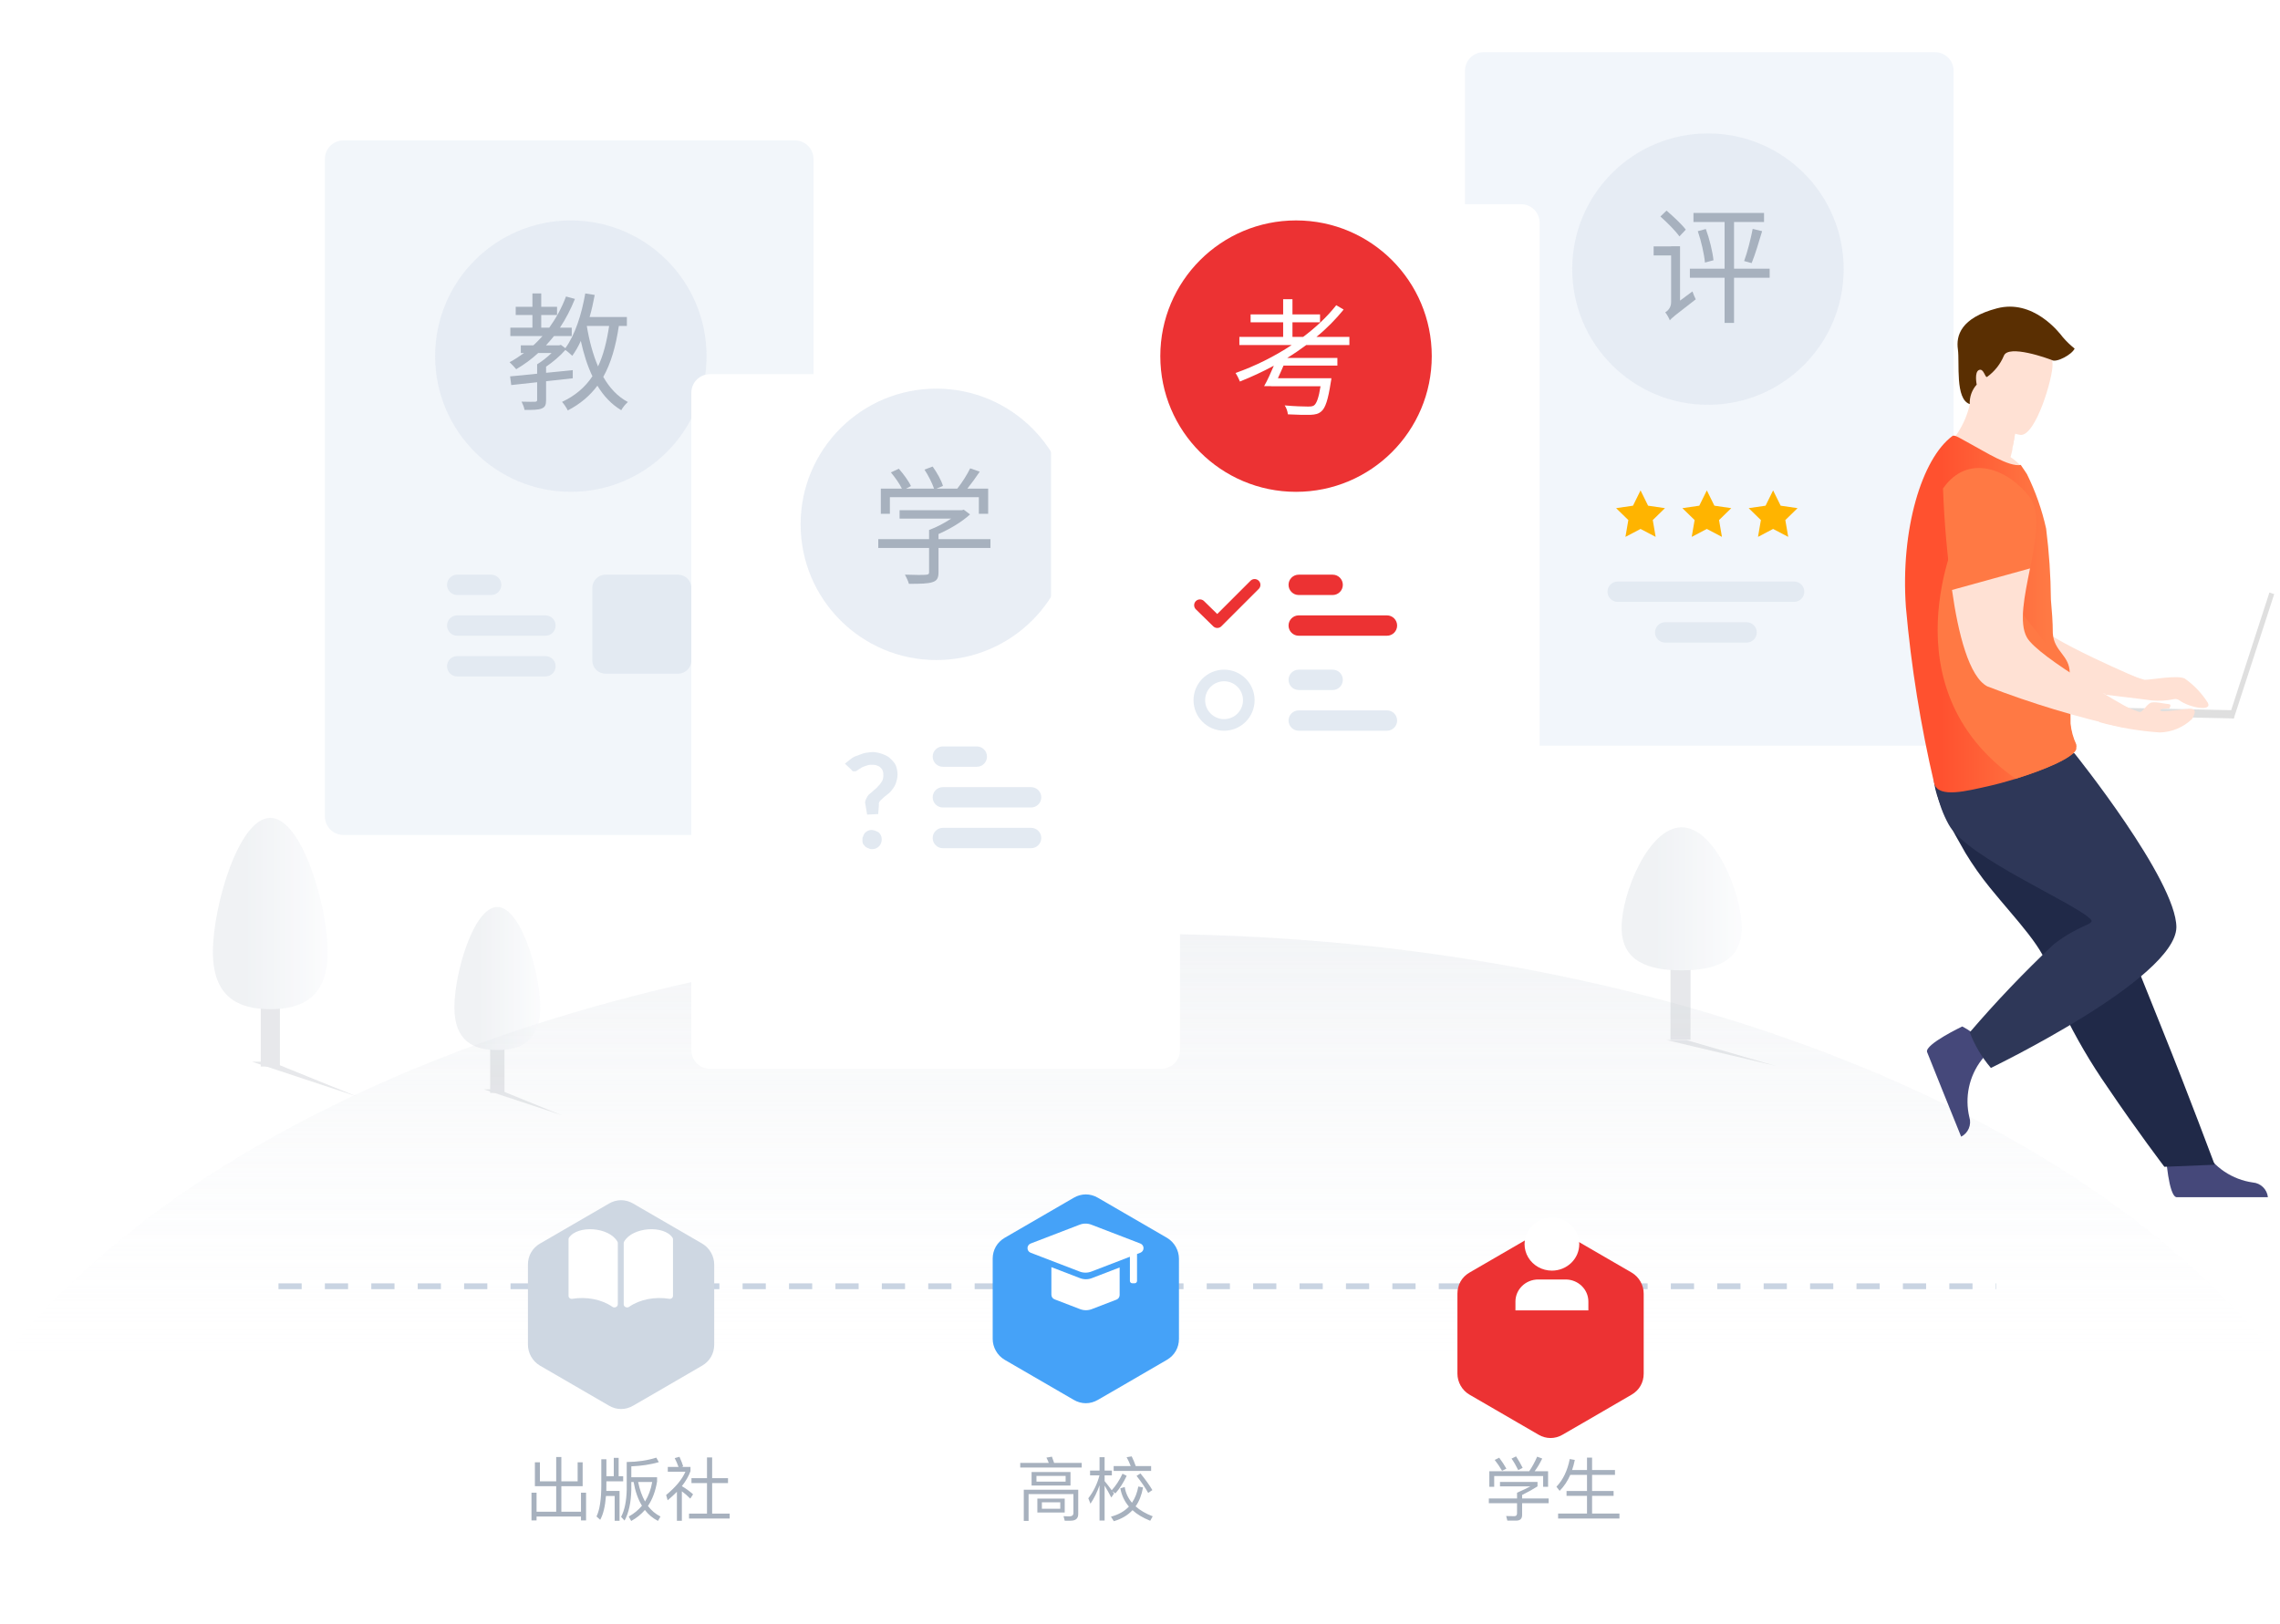 <svg width="393" height="280" viewBox="0 0 393 280" fill="none" xmlns="http://www.w3.org/2000/svg">
<g opacity="0.8">
<path opacity="0.4" fill-rule="evenodd" clip-rule="evenodd" d="M392.527 233.999C358.373 190.908 283.455 161 196.528 161C109.6 161 34.681 190.909 0.527 234" fill="url(#paint0_linear_2192_48997)"/>
<g opacity="0.5">
<path fill-rule="evenodd" clip-rule="evenodd" d="M48.241 183.871H44.943V157.488H48.241V183.871Z" fill="#C2C6CC"/>
<path fill-rule="evenodd" clip-rule="evenodd" d="M36.699 164.114C36.699 171.954 41.129 173.979 46.593 173.979C52.057 173.979 56.486 171.954 56.486 164.114C56.486 156.274 52.057 141 46.593 141C41.129 141 36.699 156.274 36.699 164.114Z" fill="url(#paint1_linear_2192_48997)"/>
<g filter="url(#filter0_f_2192_48997)">
<path fill-rule="evenodd" clip-rule="evenodd" d="M43.46 183.048L61.434 189L46.758 183.048H43.46Z" fill="#C2C6CC"/>
</g>
</g>
<g opacity="0.5">
<path fill-rule="evenodd" clip-rule="evenodd" d="M86.956 188.424H84.49V168.695H86.956V188.424Z" fill="#C2C6CB"/>
<path fill-rule="evenodd" clip-rule="evenodd" d="M78.325 173.648C78.325 179.511 81.638 181.025 85.724 181.025C89.81 181.025 93.122 179.511 93.122 173.648C93.122 167.785 89.81 156.363 85.724 156.363C81.638 156.363 78.325 167.785 78.325 173.648Z" fill="url(#paint2_linear_2192_48997)"/>
<g filter="url(#filter1_f_2192_48997)">
<path fill-rule="evenodd" clip-rule="evenodd" d="M83.381 187.803L96.821 192.254L85.847 187.803H83.381Z" fill="#C2C6CB"/>
</g>
</g>
<g opacity="0.5">
<path fill-rule="evenodd" clip-rule="evenodd" d="M291.393 179.254H287.94V159.525H291.393V179.254Z" fill="#C2C6CB"/>
<path fill-rule="evenodd" clip-rule="evenodd" d="M279.512 159.908C279.512 165.771 284.149 167.284 289.87 167.284C295.59 167.284 300.228 165.771 300.228 159.908C300.228 154.045 295.59 142.623 289.87 142.623C284.149 142.623 279.512 154.045 279.512 159.908Z" fill="url(#paint3_linear_2192_48997)"/>
<g filter="url(#filter2_f_2192_48997)">
<path fill-rule="evenodd" clip-rule="evenodd" d="M287.223 179.299L306.04 183.75L290.676 179.299H287.223Z" fill="#C2C6CB"/>
</g>
</g>
</g>
<path d="M137.01 143.944H59.212C57.428 143.944 56 142.519 56 140.737V27.414C56 25.633 57.428 24.207 59.212 24.207H137.01C138.794 24.207 140.222 25.633 140.222 27.414V140.737C140.222 142.519 138.794 143.944 137.01 143.944Z" fill="#F2F6FA"/>
<circle opacity="0.8" cx="98.395" cy="61.395" r="23.395" fill="#E3EAF2"/>
<path d="M101.146 56.196H104.996C104.578 58.924 104.006 61.234 103.082 63.17C102.202 61.102 101.564 58.726 101.146 56.196ZM108.054 56.196V54.656H101.63C101.982 53.446 102.268 52.17 102.51 50.85L100.882 50.586C100.244 54.238 99.122 57.736 97.45 60.024L96.68 59.452L96.372 59.54H94.106C94.59 59.034 95.03 58.484 95.492 57.934H98.55V56.482H96.526C97.516 54.964 98.374 53.336 99.1 51.532L97.56 51.114C96.834 53.072 95.844 54.854 94.678 56.482H93.292V54.304H96.02V52.896H93.292V50.586H91.774V52.896H88.892V54.304H91.774V56.482H87.968V57.934H93.512C93.006 58.484 92.5 59.034 91.928 59.54H89.772V60.86H90.322C89.53 61.432 88.716 61.982 87.836 62.444C88.144 62.73 88.738 63.346 88.98 63.654C90.322 62.862 91.598 61.938 92.764 60.86H95.074C94.348 61.564 93.402 62.312 92.566 62.818L92.588 62.84V64.424C90.828 64.622 89.2 64.776 87.924 64.886L88.122 66.382C89.398 66.25 90.938 66.074 92.588 65.898V68.934C92.588 69.176 92.5 69.242 92.214 69.264C91.928 69.264 90.982 69.286 89.904 69.242C90.124 69.682 90.344 70.232 90.41 70.672C91.818 70.672 92.764 70.672 93.358 70.43C93.974 70.188 94.128 69.792 94.128 68.956V65.722L98.726 65.216V63.808C97.186 63.984 95.624 64.116 94.128 64.27V63.214C95.294 62.422 96.548 61.366 97.45 60.332C97.868 60.618 98.396 61.102 98.638 61.344C99.166 60.596 99.694 59.738 100.112 58.77C100.618 61.036 101.256 63.082 102.114 64.864C100.86 66.756 99.166 68.208 96.878 69.286C97.208 69.638 97.692 70.364 97.868 70.76C100.024 69.638 101.674 68.23 102.972 66.492C104.05 68.274 105.414 69.726 107.086 70.716C107.328 70.254 107.834 69.638 108.23 69.308C106.47 68.384 105.062 66.866 103.984 64.974C105.304 62.62 106.14 59.738 106.668 56.196H108.054Z" fill="#A7B1BE"/>
<path d="M77.056 100.825C77.056 99.856 77.841 99.071 78.81 99.071H84.659C85.628 99.071 86.414 99.856 86.414 100.825C86.414 101.794 85.628 102.58 84.659 102.58H78.81C77.841 102.58 77.056 101.794 77.056 100.825Z" fill="#E3EAF2"/>
<path d="M77.056 107.844C77.056 106.875 77.841 106.089 78.81 106.089H94.017C94.986 106.089 95.772 106.875 95.772 107.844C95.772 108.813 94.986 109.599 94.017 109.599H78.81C77.841 109.599 77.056 108.813 77.056 107.844Z" fill="#E3EAF2"/>
<path d="M77.056 114.862C77.056 113.893 77.841 113.108 78.81 113.108H94.017C94.986 113.108 95.772 113.893 95.772 114.862C95.772 115.831 94.986 116.617 94.017 116.617H78.81C77.841 116.617 77.056 115.831 77.056 114.862Z" fill="#E3EAF2"/>
<path d="M119.167 113.858C119.167 115.136 118.132 116.14 116.885 116.14H104.379C103.101 116.14 102.097 115.136 102.097 113.858V101.353C102.097 100.105 103.101 99.071 104.379 99.071H116.885C118.132 99.071 119.167 100.105 119.167 101.353V113.858Z" fill="#E3EAF2"/>
<g filter="url(#filter3_d_2192_48997)">
<path d="M200.176 173.244H122.378C120.594 173.244 119.166 171.818 119.166 170.036V56.714C119.166 54.932 120.594 53.506 122.378 53.506H200.176C201.96 53.506 203.388 54.932 203.388 56.714V170.036C203.388 171.818 201.96 173.244 200.176 173.244Z" fill="white"/>
</g>
<circle opacity="0.8" cx="161.395" cy="90.395" r="23.395" fill="#E3EAF2"/>
<path d="M153.388 85.712H168.722V88.572H170.328V84.238H166.742C167.446 83.358 168.216 82.302 168.876 81.312L167.226 80.74C166.72 81.796 165.818 83.226 165.004 84.238H161.418L162.54 83.776C162.276 82.852 161.506 81.466 160.758 80.432L159.35 80.96C160.01 81.95 160.692 83.314 161 84.238H156.182L157.018 83.798C156.644 82.962 155.742 81.73 154.928 80.806L153.564 81.444C154.268 82.28 155.06 83.402 155.456 84.238H151.826V88.572H153.388V85.712ZM170.724 92.95H161.77V92.07C163.75 91.19 165.796 89.98 167.204 88.682L166.126 87.868L165.818 87.956H155.06V89.408H163.948C162.826 90.156 161.418 90.904 160.142 91.366V92.95H151.386V94.468H160.142V98.648C160.142 98.956 160.032 99.066 159.57 99.088C159.152 99.132 157.656 99.132 155.984 99.066C156.226 99.528 156.556 100.188 156.666 100.65C158.668 100.65 159.922 100.628 160.714 100.364C161.506 100.122 161.77 99.66 161.77 98.67V94.468H170.724V92.95Z" fill="#A7B1BE"/>
<path d="M160.766 130.436C160.766 129.467 161.551 128.681 162.52 128.681H168.369C169.338 128.681 170.124 129.467 170.124 130.436C170.124 131.405 169.338 132.19 168.369 132.19H162.52C161.551 132.19 160.766 131.405 160.766 130.436Z" fill="#E3EAF2"/>
<path d="M160.766 137.454C160.766 136.485 161.551 135.7 162.52 135.7H177.727C178.696 135.7 179.482 136.485 179.482 137.454C179.482 138.423 178.696 139.209 177.727 139.209H162.52C161.551 139.209 160.766 138.423 160.766 137.454Z" fill="#E3EAF2"/>
<path d="M160.766 144.473C160.766 143.504 161.551 142.718 162.52 142.718H177.727C178.696 142.718 179.482 143.504 179.482 144.473C179.482 145.442 178.696 146.227 177.727 146.227H162.52C161.551 146.227 160.766 145.442 160.766 144.473Z" fill="#E3EAF2"/>
<path d="M145.637 131.649C145.919 131.424 146.2 131.2 146.482 130.976C146.763 130.751 147.045 130.526 147.473 130.37C147.9 130.213 148.221 130.095 148.649 129.938C149.077 129.782 149.543 129.732 150.01 129.682C150.584 129.593 151.236 129.718 151.782 129.882C152.327 130.046 152.765 130.25 153.243 130.56C153.613 130.909 153.984 131.258 154.248 131.647C154.551 132.142 154.639 132.716 154.689 133.183C154.739 133.65 154.682 134.156 154.518 134.701C154.422 135.1 154.219 135.538 153.976 135.87C153.734 136.201 153.491 136.533 153.21 136.757L152.365 137.431C152.191 137.616 151.909 137.841 151.734 138.026C151.56 138.211 151.424 138.503 151.503 138.717L151.371 140.343L149.464 140.435L149.158 138.607C149.04 138.286 149.176 137.993 149.311 137.701C149.446 137.409 149.582 137.117 149.863 136.892C150.145 136.668 150.427 136.443 150.601 136.258C150.883 136.034 151.165 135.809 151.407 135.478C151.689 135.253 151.824 134.961 152.066 134.63C152.202 134.338 152.298 133.938 152.248 133.471C152.276 133.218 152.198 133.005 152.12 132.791C152.042 132.577 151.856 132.402 151.671 132.227C151.486 132.053 151.233 132.024 150.94 131.889C150.687 131.86 150.434 131.831 150.074 131.842C149.714 131.853 149.394 131.97 148.966 132.127C148.752 132.206 148.431 132.323 148.256 132.508C148.043 132.587 147.868 132.772 147.761 132.811C147.654 132.85 147.587 132.996 147.334 132.968C147.12 133.046 146.828 132.911 146.749 132.697L145.637 131.649ZM148.658 144.854C148.687 144.601 148.608 144.387 148.783 144.202C148.812 143.949 148.986 143.764 149.054 143.618C149.403 143.247 149.831 143.09 150.191 143.08C150.444 143.108 150.697 143.137 150.843 143.204C150.989 143.272 151.281 143.407 151.427 143.475C152.129 144.067 152.161 145.147 151.57 145.849C151.22 146.219 150.793 146.376 150.433 146.387C150.18 146.358 149.966 146.437 149.781 146.262C149.528 146.234 149.342 146.059 149.196 145.991C149.011 145.817 148.972 145.71 148.786 145.535C148.708 145.321 148.63 145.107 148.658 144.854Z" fill="#E2E9F1"/>
<path d="M333.706 128.559H255.729C253.945 128.559 252.518 127.134 252.518 125.352V12.207C252.518 10.425 253.945 9 255.729 9H333.527C335.312 9 336.739 10.425 336.739 12.207V125.53C336.739 127.134 335.312 128.559 333.706 128.559Z" fill="#F2F6FB"/>
<circle opacity="0.8" cx="294.395" cy="46.395" r="23.395" fill="#E3EAF2"/>
<path d="M290.578 39.59C289.896 38.688 288.422 37.302 287.256 36.312L286.2 37.324C287.366 38.358 288.818 39.81 289.478 40.756L290.578 39.59ZM289.588 51.822V42.45H288.048V42.472H285.034V44.034H288.048V52.108C288.048 53.054 287.432 53.626 287.036 53.846C287.322 54.198 287.696 54.858 287.828 55.232C288.136 54.814 288.708 54.374 292.294 51.602C292.14 51.294 291.854 50.656 291.722 50.238L289.588 51.822ZM305.032 46.322H298.894V38.27H304.064V36.708H291.898V38.27H297.266V46.322H291.282V47.884H297.266V55.672H298.894V47.884H305.032V46.322ZM292.646 39.854C293.24 41.57 293.746 43.792 293.878 45.266L295.352 44.87C295.198 43.396 294.67 41.196 294.032 39.48L292.646 39.854ZM301.93 45.354C302.502 43.968 303.184 41.702 303.734 39.854L302.106 39.458C301.798 41.108 301.182 43.528 300.632 45.002L301.93 45.354Z" fill="#A7B1BE"/>
<path fill-rule="evenodd" clip-rule="evenodd" d="M282.779 91.187L280.175 92.556L280.673 89.657L278.566 87.604L281.477 87.181L282.779 84.543L284.08 87.181L286.991 87.604L284.885 89.657L285.382 92.556L282.779 91.187Z" fill="#FFB400"/>
<path fill-rule="evenodd" clip-rule="evenodd" d="M294.204 91.187L291.6 92.556L292.097 89.657L289.991 87.604L292.902 87.181L294.204 84.543L295.505 87.181L298.416 87.604L296.31 89.657L296.807 92.556L294.204 91.187Z" fill="#FFB400"/>
<path fill-rule="evenodd" clip-rule="evenodd" d="M305.628 91.187L303.025 92.556L303.522 89.657L301.416 87.604L304.327 87.181L305.628 84.543L306.93 87.181L309.841 87.604L307.735 89.657L308.232 92.556L305.628 91.187Z" fill="#FFB400"/>
<path d="M277.082 102.009C277.082 101.039 277.868 100.254 278.837 100.254H309.25C310.219 100.254 311.005 101.039 311.005 102.009C311.005 102.978 310.219 103.763 309.25 103.763H278.837C277.868 103.763 277.082 102.978 277.082 102.009Z" fill="#E3EAF2"/>
<path d="M285.27 109.027C285.27 108.058 286.056 107.272 287.025 107.272H301.062C302.031 107.272 302.816 108.058 302.816 109.027C302.816 109.996 302.031 110.782 301.062 110.782H287.025C286.056 110.782 285.27 109.996 285.27 109.027Z" fill="#E3EAF2"/>
<g filter="url(#filter4_d_2192_48997)">
<path d="M262.351 143.944H184.375C182.591 143.944 181.163 142.519 181.163 140.737V27.414C181.163 25.633 182.591 24.207 184.375 24.207H262.173C263.957 24.207 265.385 25.633 265.385 27.414V140.737C265.385 142.519 263.957 143.944 262.351 143.944Z" fill="white"/>
</g>
<circle cx="223.395" cy="61.395" r="23.395" fill="#EC3233"/>
<path d="M232.592 59.484V58.076H226.916C228.676 56.646 230.238 55.04 231.602 53.368L230.326 52.62C228.742 54.622 226.806 56.448 224.628 58.076H222.78V55.568H227.532V54.204H222.78V51.586H221.174V54.204H215.564V55.568H221.174V58.076H213.628V59.484H222.648C219.656 61.464 216.334 63.114 212.968 64.302C213.21 64.654 213.584 65.402 213.716 65.776C215.696 64.984 217.654 64.082 219.568 63.048C219.04 64.28 218.446 65.622 217.896 66.568H219.084V66.59H227.62C227.312 68.57 226.938 69.56 226.498 69.89C226.234 70.066 225.948 70.088 225.42 70.088C224.804 70.088 223.066 70.044 221.438 69.89C221.746 70.33 221.944 70.946 221.988 71.43C223.594 71.518 225.112 71.54 225.86 71.518C226.74 71.474 227.246 71.364 227.752 70.924C228.456 70.33 228.918 68.944 229.38 65.93C229.446 65.71 229.49 65.204 229.49 65.204H220.272C220.602 64.522 220.91 63.752 221.24 63.026H230.524V61.706H221.878C223 61.024 224.1 60.254 225.156 59.484H232.592Z" fill="white"/>
<path d="M229.708 99.071H223.859C222.89 99.071 222.104 99.856 222.104 100.825C222.104 101.794 222.89 102.58 223.859 102.58H229.708C230.677 102.58 231.462 101.794 231.462 100.825C231.462 99.856 230.677 99.071 229.708 99.071Z" fill="#EC3233"/>
<path d="M239.066 106.089H223.859C222.89 106.089 222.104 106.875 222.104 107.844C222.104 108.813 222.89 109.599 223.859 109.599H239.066C240.035 109.599 240.82 108.813 240.82 107.844C240.82 106.875 240.035 106.089 239.066 106.089Z" fill="#EC3233"/>
<path d="M222.104 117.202C222.104 116.233 222.89 115.448 223.859 115.448H229.708C230.677 115.448 231.462 116.233 231.462 117.202C231.462 118.171 230.677 118.957 229.708 118.957H223.859C222.89 118.957 222.104 118.171 222.104 117.202Z" fill="#E3EAF2"/>
<path d="M222.104 124.221C222.104 123.252 222.89 122.466 223.859 122.466H239.066C240.035 122.466 240.82 123.252 240.82 124.221C240.82 125.19 240.035 125.975 239.066 125.975H223.859C222.89 125.975 222.104 125.19 222.104 124.221Z" fill="#E3EAF2"/>
<path d="M206.833 104.335L209.822 107.259L216.256 100.826" stroke="#EC3233" stroke-width="2" stroke-linecap="round" stroke-linejoin="round"/>
<circle cx="210.991" cy="120.712" r="4.264" stroke="#E3EAF2" stroke-width="2"/>
<path d="M48 221.748H344.092" stroke="#C9D4E2" stroke-miterlimit="10" stroke-dasharray="4 4"/>
<g filter="url(#filter5_d_2192_48997)">
<path d="M123.107 212.008V225.816C123.107 227.35 122.343 228.665 121.032 229.432L112.732 234.254L109.129 236.336C107.818 237.103 106.289 237.103 104.979 236.336L93.075 229.432C91.764 228.665 91 227.24 91 225.816V212.008C91 210.473 91.764 209.158 93.075 208.391L104.979 201.487C106.289 200.72 107.818 200.72 109.129 201.487L121.032 208.391C122.343 209.158 123.107 210.583 123.107 212.008Z" fill="#CED7E2"/>
</g>
<path d="M98 213.634V223.406C98 223.726 98.296 223.964 98.612 223.913C101.07 223.516 103.672 223.977 105.565 225.295C105.93 225.55 106.491 225.306 106.491 224.86V214.299C106.491 214.221 106.473 214.144 106.436 214.076C105.007 211.499 99.525 211.165 98.069 213.388C98.022 213.461 98 213.547 98 213.634Z" fill="white"/>
<path d="M116 213.634V223.406C116 223.726 115.704 223.963 115.388 223.912C112.93 223.516 110.328 223.977 108.435 225.295C108.07 225.55 107.509 225.306 107.509 224.86V214.299C107.509 214.221 107.527 214.144 107.564 214.076C108.993 211.498 114.475 211.165 115.931 213.388C115.978 213.461 116 213.547 116 213.634Z" fill="white"/>
<g filter="url(#filter6_d_2192_48997)">
<path d="M203.215 212.008V225.816C203.215 227.35 202.45 228.665 201.14 229.432L192.84 234.254L189.236 236.336C187.925 237.103 186.397 237.103 185.086 236.336L173.182 229.432C171.872 228.665 171.107 227.24 171.107 225.816V212.008C171.107 210.473 171.872 209.158 173.182 208.391L185.086 201.487C186.397 200.72 187.925 200.72 189.236 201.487L201.14 208.391C202.45 209.158 203.215 210.583 203.215 212.008Z" fill="#45A2F8"/>
</g>
<path d="M196.562 214.38L188.126 211.136C187.472 210.884 186.746 210.884 186.092 211.136L177.654 214.38C176.928 214.66 176.928 215.688 177.654 215.968L186.09 219.212C186.744 219.464 187.47 219.464 188.124 219.212L194.76 216.66V220.828C194.76 221.052 194.942 221.232 195.164 221.232H195.584C195.808 221.232 195.988 221.05 195.988 220.828V216.188L196.562 215.968C197.29 215.688 197.29 214.66 196.562 214.38Z" fill="white"/>
<path d="M188.196 220.35C187.542 220.602 186.816 220.602 186.162 220.35L181.226 218.452V223.206C181.226 223.558 181.442 223.874 181.772 224L186.162 225.688C186.816 225.94 187.542 225.94 188.196 225.688L192.444 224.054C192.772 223.928 192.99 223.612 192.99 223.26V218.508L188.196 220.35Z" fill="white"/>
<g filter="url(#filter7_d_2192_48997)">
<path d="M283.321 212.008V225.816C283.321 227.35 282.557 228.665 281.246 229.432L272.946 234.254L269.342 236.336C268.032 237.103 266.503 237.103 265.192 236.336L253.289 229.432C251.978 228.665 251.214 227.24 251.214 225.816V212.008C251.214 210.473 251.978 209.158 253.289 208.391L265.192 201.487C266.503 200.72 268.032 200.72 269.342 201.487L281.246 208.391C282.557 209.158 283.321 210.583 283.321 212.008Z" fill="#EC3233"/>
</g>
<path d="M273.785 225.912H261.214V224.388C261.214 222.284 262.973 220.578 265.142 220.578H269.857C272.026 220.578 273.785 222.284 273.785 224.388V225.912ZM267.5 219.054C265.816 219.054 264.259 218.183 263.417 216.769C263.003 216.078 262.785 215.288 262.785 214.483C262.785 213.678 263.003 212.888 263.417 212.197C264.26 210.783 265.816 209.912 267.5 209.912C270.103 209.912 272.214 211.958 272.214 214.483C272.214 217.008 270.103 219.054 267.5 219.054Z" fill="white"/>
<path d="M99.567 255.372V252.096H100.431V256.212H96.759V260.616H100.143V257.34H101.019V262.116H100.143V261.444H92.487V262.116H91.611V257.34H92.487V260.616H95.871V256.212H92.199V252.096H93.063V255.372H95.871V251.184H96.759V255.372H99.567ZM105.795 251.328H106.635V254.496H107.415V255.372H104.523L104.511 257.028H106.791V262.176H105.951V257.904H104.451C104.307 259.712 103.975 261.08 103.455 262.008L102.819 261.432C103.363 260.312 103.639 258.536 103.647 256.104V251.568H104.523V254.496H105.795V251.328ZM108.819 255.492V256.812C108.771 259.028 108.383 260.804 107.655 262.14L107.055 261.504C107.655 260.376 107.979 258.812 108.027 256.812V252.048C109.915 252.024 111.615 251.772 113.127 251.292L113.559 252.072C112.143 252.48 110.563 252.72 108.819 252.792V254.676H113.259V255.408C112.987 257.072 112.463 258.476 111.687 259.62C112.263 260.396 112.983 261.004 113.847 261.444L113.415 262.2C112.503 261.728 111.751 261.1 111.159 260.316C110.495 261.084 109.707 261.716 108.795 262.212L108.375 261.444C109.263 260.956 110.023 260.336 110.655 259.584C109.975 258.472 109.495 257.108 109.215 255.492H108.819ZM109.995 255.492C110.259 256.796 110.655 257.916 111.183 258.852C111.791 257.876 112.203 256.756 112.419 255.492H109.995ZM121.863 251.256H122.751V254.832H125.487V255.684H122.751V260.94H125.775V261.792H118.767V260.94H121.863V255.684H119.187V254.832H121.863V251.256ZM116.679 257.184C116.151 257.712 115.619 258.2 115.083 258.648L114.819 257.736C116.483 256.36 117.591 255.02 118.143 253.716H115.107V252.888H116.955C116.755 252.336 116.535 251.832 116.295 251.376L117.123 251.148C117.411 251.796 117.623 252.344 117.759 252.792L117.507 252.888H119.019V253.62C118.715 254.468 118.219 255.332 117.531 256.212C118.203 256.596 118.847 257.064 119.463 257.616L118.983 258.36C118.479 257.848 117.995 257.428 117.531 257.1V262.176H116.679V257.184Z" fill="#A7B1BE"/>
<path d="M181.316 251.124C181.46 251.484 181.588 251.844 181.7 252.204H186.452V252.996H175.856V252.204H180.776C180.68 251.932 180.544 251.628 180.368 251.292L181.316 251.124ZM183.524 262.164L183.32 261.384L184.28 261.42C184.776 261.42 185.024 261.228 185.024 260.844V257.58H177.296V262.2H176.468V256.824H185.852V261.024C185.852 261.784 185.412 262.164 184.532 262.164H183.524ZM177.812 253.776H184.52V256.104H177.812V253.776ZM183.68 255.432V254.448H178.652V255.432H183.68ZM178.808 258.348H183.524V260.748H178.808V258.348ZM182.756 260.1V258.996H179.588V260.1H182.756ZM187.892 253.524H189.524V251.22H190.4V253.524H191.648V254.352H190.4V255.336C190.808 255.824 191.216 256.352 191.624 256.92C192.344 256.128 192.964 255.176 193.484 254.064L194.204 254.424C193.66 255.592 193.012 256.604 192.26 257.46L191.744 257.088L192.02 257.484L191.552 258.168C191.112 257.328 190.728 256.644 190.4 256.116V262.14H189.524V256.056C189.124 257.224 188.604 258.284 187.964 259.236L187.592 258.3C188.496 257.132 189.136 255.816 189.512 254.352H187.892V253.524ZM191.96 252.744H194.9C194.66 252.128 194.424 251.62 194.192 251.22L195.068 251.076C195.324 251.588 195.556 252.144 195.764 252.744H198.416V253.584H191.96V252.744ZM196.58 254.016C197.46 255.096 198.144 256.052 198.632 256.884L197.912 257.376C197.448 256.536 196.78 255.556 195.908 254.436L196.58 254.016ZM197.024 256.428C196.784 257.748 196.356 258.836 195.74 259.692C196.516 260.38 197.5 260.952 198.692 261.408L198.26 262.176C196.988 261.664 195.972 261.056 195.212 260.352C194.364 261.248 193.288 261.88 191.984 262.248L191.492 261.468C192.78 261.132 193.812 260.552 194.588 259.728C193.82 258.824 193.328 257.776 193.112 256.584L193.868 256.356C194.02 257.364 194.436 258.268 195.116 259.068C195.652 258.276 196.016 257.344 196.208 256.272L197.024 256.428Z" fill="#A7B1BE"/>
<path d="M266.841 253.632V256.32H265.989V254.46H257.553V256.32H256.713V253.632H263.589C264.109 252.872 264.565 252.036 264.957 251.124L265.833 251.448C265.417 252.304 264.981 253.032 264.525 253.632H266.841ZM258.549 255.48H265.017V256.248C264.201 256.768 263.317 257.26 262.365 257.724V258.336H266.937V259.152H262.365V261.18C262.365 261.828 262.021 262.152 261.333 262.152H259.821L259.617 261.36C260.193 261.376 260.665 261.384 261.033 261.384C261.337 261.384 261.489 261.216 261.489 260.88V259.152H256.629V258.336H261.489V257.34C262.497 256.9 263.261 256.536 263.781 256.248H258.549V255.48ZM258.417 251.304C258.889 251.936 259.301 252.564 259.653 253.188L258.909 253.56C258.493 252.848 258.069 252.224 257.637 251.688L258.417 251.304ZM261.321 251.076C261.737 251.7 262.117 252.36 262.461 253.056L261.693 253.44C261.333 252.696 260.949 252.036 260.541 251.46L261.321 251.076ZM270.669 254.268C270.189 255.356 269.577 256.272 268.833 257.016L268.281 256.308C269.417 255.124 270.181 253.532 270.573 251.532L271.449 251.688C271.321 252.304 271.165 252.884 270.981 253.428H273.549V251.292H274.425V253.428H278.373V254.268H274.425V257.04H278.133V257.88H274.425V260.928H279.141V261.792H268.569V260.928H273.549V257.88H270.021V257.04H273.549V254.268H270.669Z" fill="#A7B1BE"/>
<path d="M373.329 199.13C373.329 199.13 373.776 206.183 375.163 206.394H382.192H390.914C390.845 205.733 390.545 205.116 390.069 204.652C389.592 204.189 388.968 203.906 388.305 203.855C386.559 203.606 384.892 202.967 383.427 201.986C381.962 201.006 380.737 199.708 379.841 198.189C378.313 194.663 373.329 199.13 373.329 199.13Z" fill="#45487A"/>
<path d="M338.23 176.961C338.23 176.961 331.765 180.041 332.165 181.357L334.774 187.869L338.042 195.957C338.637 195.654 339.105 195.15 339.363 194.534C339.621 193.919 339.653 193.231 339.452 192.595C339.05 190.9 339.029 189.138 339.39 187.434C339.752 185.73 340.488 184.129 341.545 182.744C344.248 179.947 338.23 176.961 338.23 176.961Z" fill="#45487A"/>
<path d="M364.372 115.13C366.051 116.017 367.826 116.711 369.661 117.199C370.813 117.199 375.327 116.329 376.597 116.988C378.184 118.107 379.534 119.529 380.57 121.172C381.345 122.7 377.466 122.042 375.633 120.726C375.502 120.632 375.352 120.567 375.194 120.534C375.036 120.502 374.873 120.503 374.716 120.538C373.448 120.796 372.149 120.868 370.86 120.749C369.614 120.561 362.844 119.762 362.844 119.762L364.372 115.13Z" fill="#FFE1D4"/>
<path d="M333.034 82.97C333.034 82.97 337.312 113.32 344.389 116.024C352.502 118.066 360.751 119.52 369.074 120.373C369.074 120.373 369.779 120.984 369.497 117.293C369.497 117.293 352.547 110.241 350.243 106.973C346.834 102.271 352.359 87.366 348.08 82.852C343.801 78.338 336.584 76.505 333.034 82.97Z" fill="#FFE1D4"/>
<path d="M338.771 147.033C340.03 149.108 341.428 151.095 342.956 152.981C347.657 158.788 352.547 163.56 353.417 168.074C353.611 169.057 353.878 170.023 354.217 170.966C354.569 172 355.039 173.082 355.557 174.21C357.786 178.837 360.38 183.279 363.315 187.493C368.346 194.945 373.071 201.152 373.071 201.152L381.746 200.799C381.393 199.929 377.608 189.632 372.554 177.078C370.509 171.953 368.322 166.546 366.206 161.304L365.36 159.211L363.479 154.509L354.945 133.351C354.945 133.351 335.95 126.157 333.975 130.812C332.353 134.503 333.693 138.264 338.771 147.033Z" fill="#202948"/>
<path d="M343.167 184.108C341.611 182.285 340.378 180.21 339.523 177.972C344.072 172.667 348.899 167.605 353.981 162.808C358.33 159.423 361.034 159.399 360.446 158.577C358.095 155.85 338.982 147.88 335.879 142.12C334.929 140.4 334.247 138.545 333.857 136.619C333.424 134.665 333.368 132.646 333.693 130.671L357.555 129.848C357.555 129.848 375.14 151.735 375.14 159.87C374.999 168.756 343.167 184.108 343.167 184.108Z" fill="#2E3758"/>
<path d="M349.867 83.017C343.684 84.616 334.069 78.315 334.069 78.315C336.811 76.17 338.736 73.15 339.523 69.758C339.523 69.452 339.664 69.17 339.735 68.841L342.908 68.183L347.61 72.414C347.461 73.993 347.226 75.563 346.905 77.116C346.905 77.633 346.693 78.221 346.552 78.809C348.103 79.794 349.272 81.278 349.867 83.017Z" fill="#FFE1D4"/>
<path d="M328.521 104.716C329.429 114.959 331.063 125.125 333.411 135.137C334.21 137.653 339.1 136.336 342.814 135.513C344.178 135.208 345.8 134.761 347.516 134.244C352.218 132.786 357.343 130.694 357.884 129.166C357.894 129.104 357.894 129.04 357.884 128.978C357.931 128.769 357.931 128.552 357.884 128.343C357.357 127.207 357.023 125.992 356.897 124.746C356.897 122.583 356.897 120.044 356.756 117.27C356.756 116.941 356.756 116.612 356.756 116.306L354.851 118.258C354.851 118.258 356.756 116.071 356.756 116.024C356.756 112.944 354.028 112.357 353.84 109.159C353.84 107.161 353.676 105.28 353.511 103.376C353.477 99.281 353.203 95.191 352.688 91.128C351.967 87.871 350.854 84.713 349.374 81.724L348.316 80.149C346.364 80.572 342.015 77.798 339.946 76.693C337.877 75.588 336.937 74.883 336.537 75.165C331.271 79.044 327.557 91.269 328.521 104.716Z" fill="url(#paint4_linear_2192_48997)"/>
<path d="M347.422 134.245C352.124 132.787 357.249 130.695 357.79 129.167C357.8 129.104 357.8 129.041 357.79 128.979V128.344C357.263 127.208 356.929 125.992 356.803 124.747C356.803 122.584 356.803 120.045 356.662 117.271C356.662 116.942 356.662 116.613 356.662 116.307V116.025L337.525 91.787C337.525 91.787 324.877 118.399 347.422 134.245Z" fill="url(#paint5_linear_2192_48997)"/>
<path d="M347.634 72.321C347.485 73.9 347.25 75.47 346.929 77.023C345.231 76.392 343.691 75.401 342.413 74.119C341.134 72.837 340.149 71.293 339.523 69.594C339.523 69.288 339.664 69.006 339.735 68.677L342.908 68.019L347.634 72.321Z" fill="#FFE1D4"/>
<path d="M348.244 74.977C348.244 74.977 338.182 73.308 339.334 67.055C340.486 60.801 339.946 56.358 346.387 57.181C352.829 58.004 353.675 60.59 353.793 62.776C353.91 64.962 350.901 75.259 348.244 74.977Z" fill="#FFE1D4"/>
<path d="M391.173 102.156L392 102.425L385.033 123.867L384.206 123.599L391.173 102.156Z" fill="#DFDFDF"/>
<path d="M361.415 121.942L385.061 122.445L385.031 123.856L361.385 123.352L361.415 121.942Z" fill="#DFDFDF"/>
<path d="M361.833 124.487C365.251 125.436 368.756 126.035 372.295 126.274C374.381 126.217 376.37 125.378 377.867 123.923C378.219 123.218 378.972 121.972 377.044 122.207C375.116 122.442 372.342 122.842 372.342 122.466C372.342 122.09 373.917 122.137 373.917 122.137C373.917 122.137 374.434 121.408 373.799 121.384C373.165 121.361 371.307 120.844 370.626 121.196C369.944 121.549 369.309 122.795 368.815 122.748C368.322 122.701 362.444 120.115 362.444 120.115L361.833 124.487Z" fill="#FFE1D4"/>
<path d="M339.523 69.664C339.465 68.429 339.896 67.222 340.722 66.302C340.722 66.302 340.275 64.139 341.121 63.786C341.968 63.434 342.156 65.244 342.532 64.962C343.801 64.04 344.793 62.788 345.4 61.342C346.152 59.343 352.97 61.765 353.77 62.117C354.569 62.47 357.108 61.153 357.602 60.096C356.858 59.504 356.173 58.843 355.556 58.121C354.898 57.251 350.431 51.515 344.201 53.16C337.971 54.806 337.148 57.862 337.478 60.213C337.807 62.564 336.96 68.817 339.523 69.664Z" fill="#5A2F02"/>
<path d="M349.891 85.745C346.129 80.808 339.17 78.081 334.915 84.217C335.131 90.093 335.649 95.955 336.467 101.778L349.914 98.064C350.878 93.197 351.795 88.26 349.891 85.745Z" fill="#FF7944"/>
<path d="M342.555 118.329C350.14 121.263 357.936 123.621 365.876 125.382C365.876 125.382 366.652 125.711 366.77 121.996C366.77 121.996 351.3 113.345 349.373 109.889C347.962 107.373 348.973 102.695 349.913 97.993L336.466 101.708C337.524 109.278 339.428 116.707 342.555 118.329Z" fill="#FFE1D4"/>
<defs>
<filter id="filter0_f_2192_48997" x="42.15" y="181.738" width="20.594" height="8.572" filterUnits="userSpaceOnUse" color-interpolation-filters="sRGB">
<feFlood flood-opacity="0" result="BackgroundImageFix"/>
<feBlend mode="normal" in="SourceGraphic" in2="BackgroundImageFix" result="shape"/>
<feGaussianBlur stdDeviation="0.655" result="effect1_foregroundBlur_2192_48997"/>
</filter>
<filter id="filter1_f_2192_48997" x="82.49" y="186.912" width="15.222" height="6.232" filterUnits="userSpaceOnUse" color-interpolation-filters="sRGB">
<feFlood flood-opacity="0" result="BackgroundImageFix"/>
<feBlend mode="normal" in="SourceGraphic" in2="BackgroundImageFix" result="shape"/>
<feGaussianBlur stdDeviation="0.445" result="effect1_foregroundBlur_2192_48997"/>
</filter>
<filter id="filter2_f_2192_48997" x="286.333" y="178.408" width="20.598" height="6.232" filterUnits="userSpaceOnUse" color-interpolation-filters="sRGB">
<feFlood flood-opacity="0" result="BackgroundImageFix"/>
<feBlend mode="normal" in="SourceGraphic" in2="BackgroundImageFix" result="shape"/>
<feGaussianBlur stdDeviation="0.445" result="effect1_foregroundBlur_2192_48997"/>
</filter>
<filter id="filter3_d_2192_48997" x="97.166" y="42.506" width="128.222" height="163.737" filterUnits="userSpaceOnUse" color-interpolation-filters="sRGB">
<feFlood flood-opacity="0" result="BackgroundImageFix"/>
<feColorMatrix in="SourceAlpha" type="matrix" values="0 0 0 0 0 0 0 0 0 0 0 0 0 0 0 0 0 0 127 0" result="hardAlpha"/>
<feOffset dy="11"/>
<feGaussianBlur stdDeviation="11"/>
<feColorMatrix type="matrix" values="0 0 0 0 0.398 0 0 0 0 0.477 0 0 0 0 0.575 0 0 0 0.18 0"/>
<feBlend mode="normal" in2="BackgroundImageFix" result="effect1_dropShadow_2192_48997"/>
<feBlend mode="normal" in="SourceGraphic" in2="effect1_dropShadow_2192_48997" result="shape"/>
</filter>
<filter id="filter4_d_2192_48997" x="159.163" y="13.207" width="128.222" height="163.737" filterUnits="userSpaceOnUse" color-interpolation-filters="sRGB">
<feFlood flood-opacity="0" result="BackgroundImageFix"/>
<feColorMatrix in="SourceAlpha" type="matrix" values="0 0 0 0 0 0 0 0 0 0 0 0 0 0 0 0 0 0 127 0" result="hardAlpha"/>
<feOffset dy="11"/>
<feGaussianBlur stdDeviation="11"/>
<feColorMatrix type="matrix" values="0 0 0 0 0.398 0 0 0 0 0.477 0 0 0 0 0.575 0 0 0 0.18 0"/>
<feBlend mode="normal" in2="BackgroundImageFix" result="effect1_dropShadow_2192_48997"/>
<feBlend mode="normal" in="SourceGraphic" in2="effect1_dropShadow_2192_48997" result="shape"/>
</filter>
<filter id="filter5_d_2192_48997" x="79" y="194.912" width="56.107" height="60" filterUnits="userSpaceOnUse" color-interpolation-filters="sRGB">
<feFlood flood-opacity="0" result="BackgroundImageFix"/>
<feColorMatrix in="SourceAlpha" type="matrix" values="0 0 0 0 0 0 0 0 0 0 0 0 0 0 0 0 0 0 127 0" result="hardAlpha"/>
<feOffset dy="6"/>
<feGaussianBlur stdDeviation="6"/>
<feColorMatrix type="matrix" values="0 0 0 0 0.398 0 0 0 0 0.477 0 0 0 0 0.575 0 0 0 0.09 0"/>
<feBlend mode="normal" in2="BackgroundImageFix" result="effect1_dropShadow_2192_48997"/>
<feBlend mode="normal" in="SourceGraphic" in2="effect1_dropShadow_2192_48997" result="shape"/>
</filter>
<filter id="filter6_d_2192_48997" x="163.107" y="197.912" width="48.107" height="52" filterUnits="userSpaceOnUse" color-interpolation-filters="sRGB">
<feFlood flood-opacity="0" result="BackgroundImageFix"/>
<feColorMatrix in="SourceAlpha" type="matrix" values="0 0 0 0 0 0 0 0 0 0 0 0 0 0 0 0 0 0 127 0" result="hardAlpha"/>
<feOffset dy="5"/>
<feGaussianBlur stdDeviation="4"/>
<feColorMatrix type="matrix" values="0 0 0 0 0.255 0 0 0 0 0.455 0 0 0 0 0.969 0 0 0 0.3 0"/>
<feBlend mode="normal" in2="BackgroundImageFix" result="effect1_dropShadow_2192_48997"/>
<feBlend mode="normal" in="SourceGraphic" in2="effect1_dropShadow_2192_48997" result="shape"/>
</filter>
<filter id="filter7_d_2192_48997" x="229.214" y="189.912" width="76.107" height="80" filterUnits="userSpaceOnUse" color-interpolation-filters="sRGB">
<feFlood flood-opacity="0" result="BackgroundImageFix"/>
<feColorMatrix in="SourceAlpha" type="matrix" values="0 0 0 0 0 0 0 0 0 0 0 0 0 0 0 0 0 0 127 0" result="hardAlpha"/>
<feOffset dy="11"/>
<feGaussianBlur stdDeviation="11"/>
<feColorMatrix type="matrix" values="0 0 0 0 0.196 0 0 0 0 0.549 0 0 0 0 1 0 0 0 0.18 0"/>
<feBlend mode="normal" in2="BackgroundImageFix" result="effect1_dropShadow_2192_48997"/>
<feBlend mode="normal" in="SourceGraphic" in2="effect1_dropShadow_2192_48997" result="shape"/>
</filter>
<linearGradient id="paint0_linear_2192_48997" x1="196.527" y1="234" x2="196.527" y2="161" gradientUnits="userSpaceOnUse">
<stop stop-color="#F5F7FA" stop-opacity="0"/>
<stop offset="1" stop-color="#D9DEE4"/>
</linearGradient>
<linearGradient id="paint1_linear_2192_48997" x1="42.438" y1="159.715" x2="56.486" y2="159.715" gradientUnits="userSpaceOnUse">
<stop stop-color="#D9DEE4"/>
<stop offset="1" stop-color="#F5F7FA"/>
</linearGradient>
<linearGradient id="paint2_linear_2192_48997" x1="82.617" y1="170.358" x2="93.122" y2="170.358" gradientUnits="userSpaceOnUse">
<stop stop-color="#D9DEE4"/>
<stop offset="1" stop-color="#F5F7FA"/>
</linearGradient>
<linearGradient id="paint3_linear_2192_48997" x1="285.52" y1="156.618" x2="300.228" y2="156.618" gradientUnits="userSpaceOnUse">
<stop stop-color="#D9DEE4"/>
<stop offset="1" stop-color="#F5F7FA"/>
</linearGradient>
<linearGradient id="paint4_linear_2192_48997" x1="328.356" y1="105.798" x2="357.884" y2="105.798" gradientUnits="userSpaceOnUse">
<stop offset="0.21" stop-color="#FF512F"/>
<stop offset="0.83" stop-color="#FF7944"/>
</linearGradient>
<linearGradient id="paint5_linear_2192_48997" x1="-14088.1" y1="5591.37" x2="-14329.1" y2="5591.37" gradientUnits="userSpaceOnUse">
<stop offset="0.21" stop-color="#FF7944"/>
<stop offset="0.83" stop-color="#FF7944"/>
</linearGradient>
</defs>
</svg>
